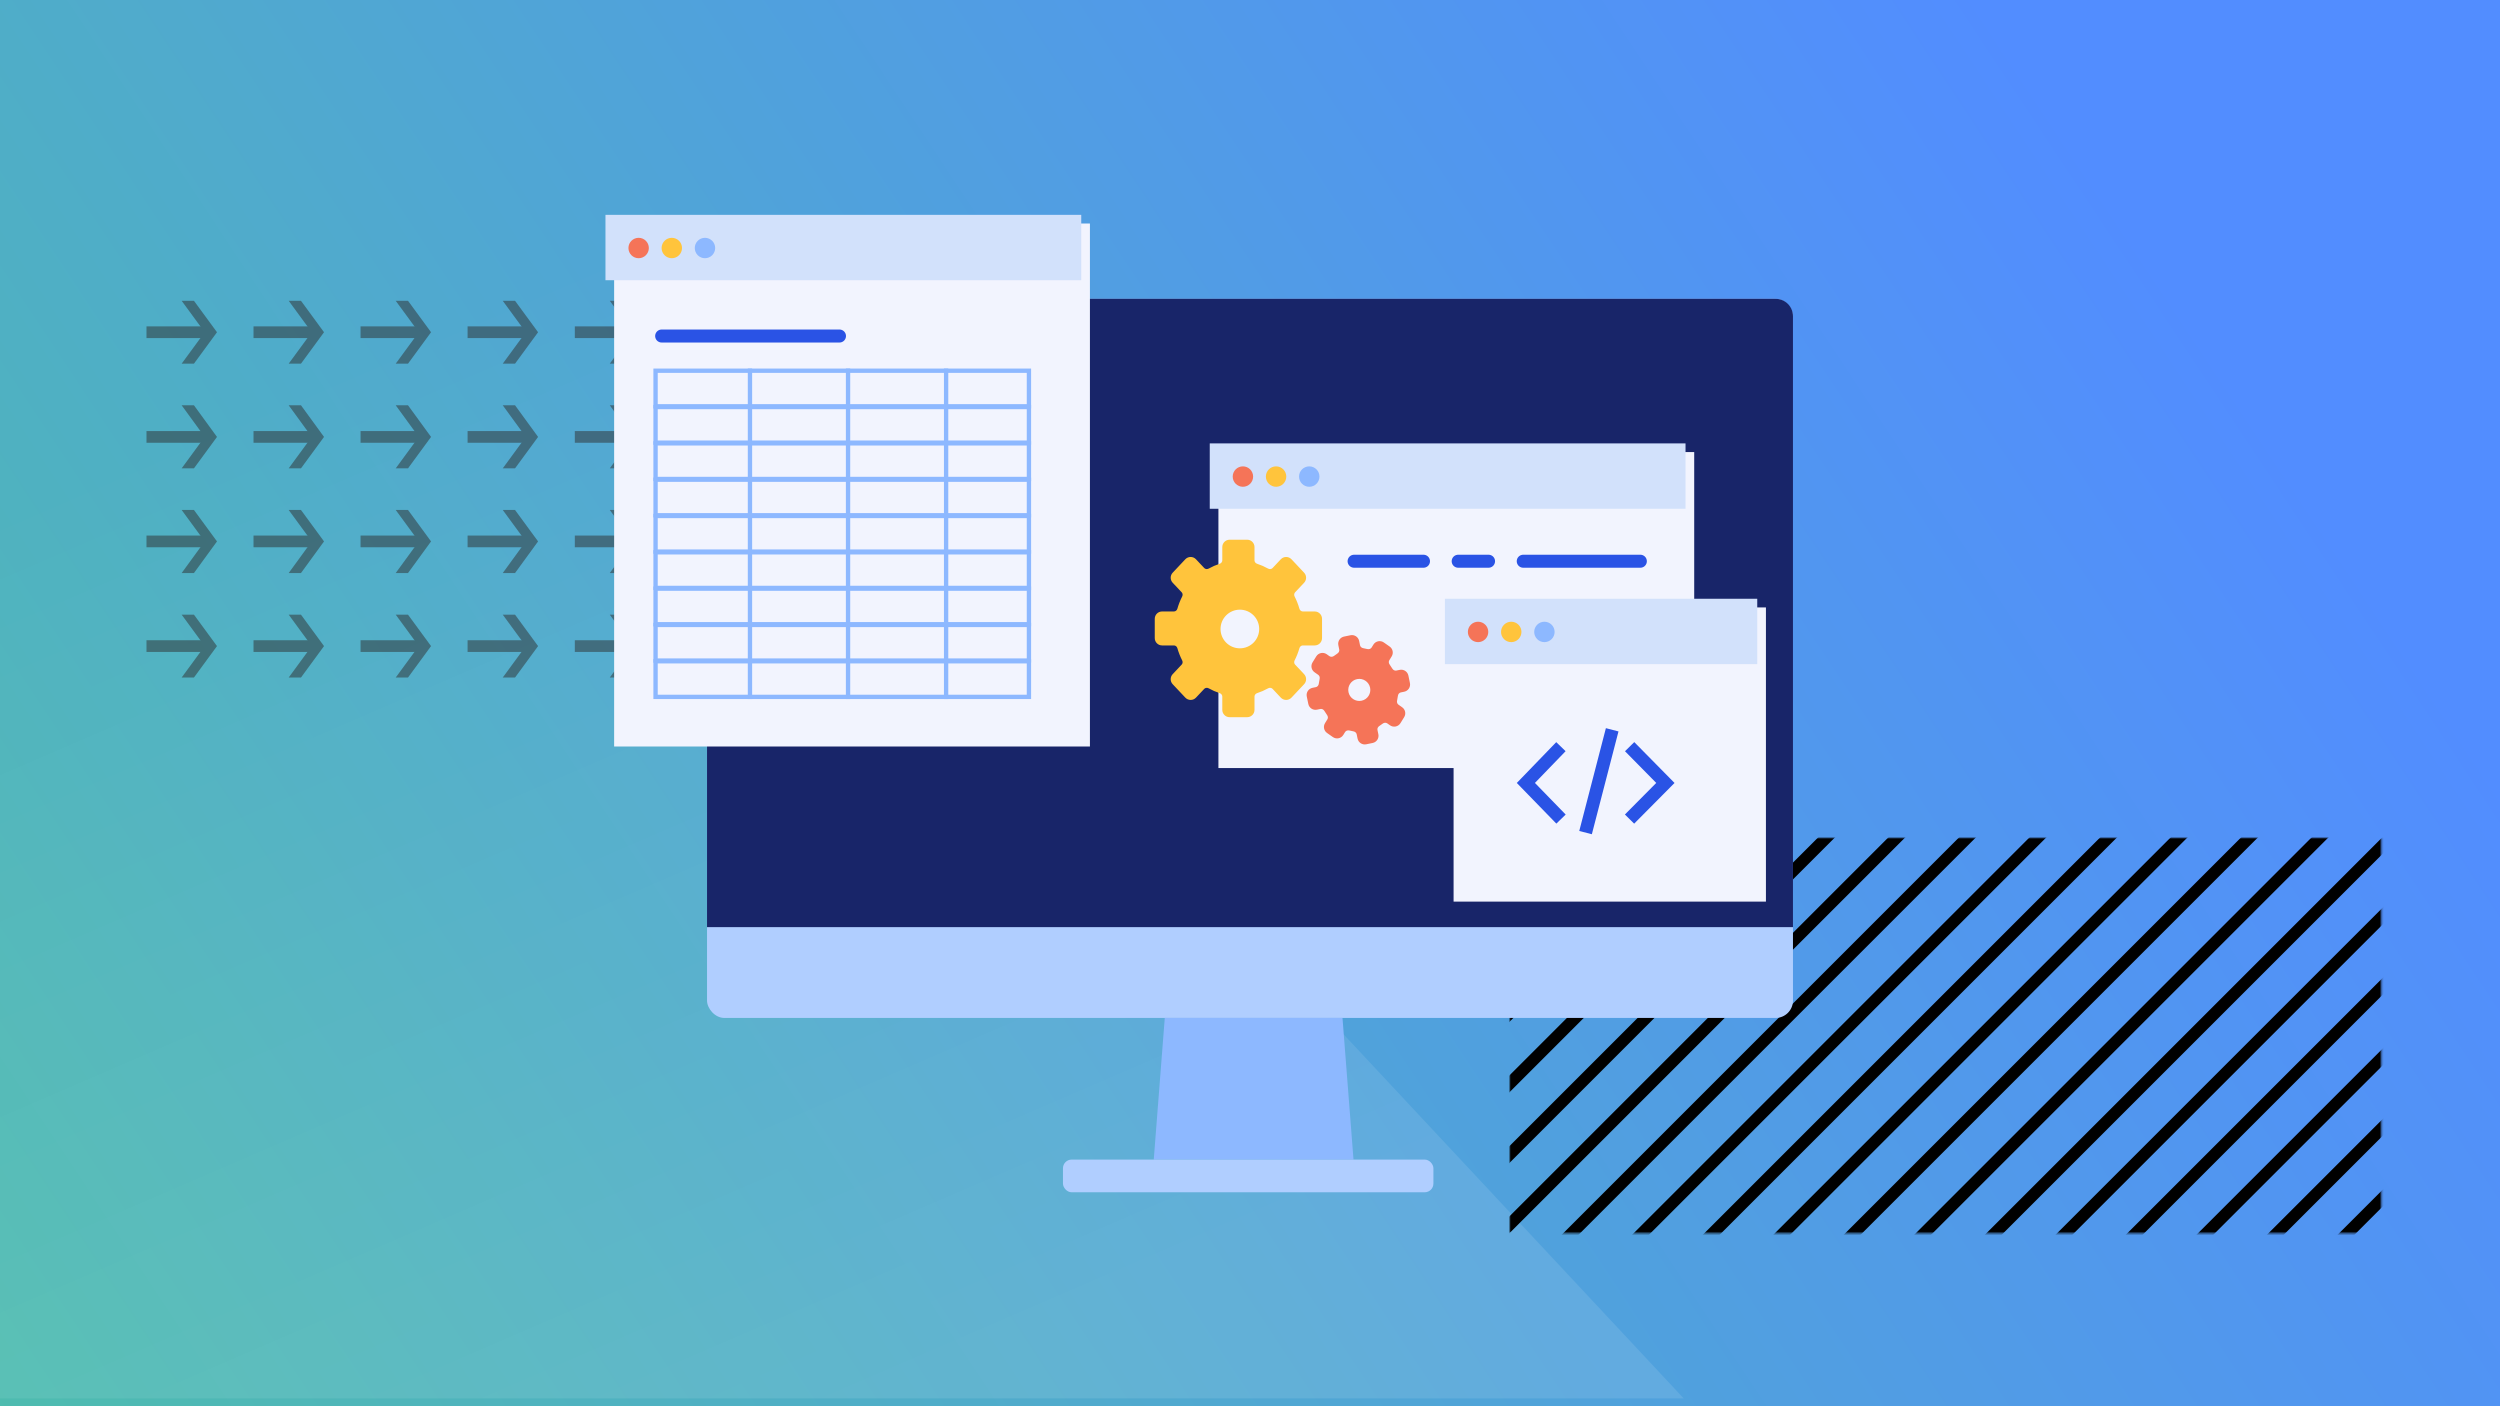 <svg width="1280" height="720" viewBox="0 0 1280 720" fill="none" xmlns="http://www.w3.org/2000/svg">
<g clip-path="url(#clip0_5653_15841)">
<rect width="1280" height="720" fill="#23334C"/>
<mask id="mask0_5653_15841" style="mask-type:alpha" maskUnits="userSpaceOnUse" x="0" y="0" width="1280" height="720">
<rect width="1280" height="720" fill="white"/>
</mask>
<g mask="url(#mask0_5653_15841)">
<rect width="1280" height="720" fill="white"/>
<path d="M1275.18 141.252C1275.8 140.171 1277.37 140.171 1277.99 141.252L1731.74 927.173C1732.37 928.255 1731.59 929.607 1730.34 929.607H822.833C821.584 929.607 820.804 928.255 821.428 927.173L1275.18 141.252Z" fill="url(#paint0_linear_5653_15841)"/>
<path d="M1274.52 2.469C1275.14 1.387 1276.71 1.387 1277.33 2.469L1731.08 788.39C1731.71 789.471 1730.93 790.824 1729.68 790.824H822.173C820.924 790.824 820.143 789.471 820.768 788.39L1274.52 2.469Z" fill="url(#paint1_linear_5653_15841)"/>
<path d="M1274.2 -113.34C1274.83 -114.421 1276.39 -114.421 1277.01 -113.34L1780.08 758.005C1780.71 759.086 1779.93 760.438 1778.68 760.438H772.535C771.286 760.438 770.506 759.086 771.13 758.005L1274.2 -113.34Z" fill="url(#paint2_linear_5653_15841)"/>
<path d="M3.803 141.252C3.178 140.171 1.617 140.171 0.992 141.252L-452.759 927.173C-453.384 928.255 -452.603 929.607 -451.354 929.607H456.149C457.398 929.607 458.179 928.255 457.554 927.173L3.803 141.252Z" fill="url(#paint3_linear_5653_15841)"/>
<path d="M4.463 2.469C3.838 1.387 2.277 1.387 1.652 2.469L-452.099 788.39C-452.724 789.471 -451.943 790.824 -450.694 790.824H456.809C458.058 790.824 458.839 789.471 458.214 788.39L4.463 2.469Z" fill="url(#paint4_linear_5653_15841)"/>
<path d="M4.781 -113.34C4.157 -114.421 2.596 -114.421 1.971 -113.34L-501.1 758.005C-501.724 759.086 -500.943 760.438 -499.694 760.438H506.447C507.696 760.438 508.477 759.086 507.852 758.005L4.781 -113.34Z" fill="url(#paint5_linear_5653_15841)"/>
</g>
<rect x="-5.926" y="-2" width="1285.93" height="722" fill="url(#paint6_linear_5653_15841)"/>
<path d="M862.074 715.99L195 2.012H-22V715.99H862.074Z" fill="url(#paint7_linear_5653_15841)" fill-opacity="0.1"/>
<g style="mix-blend-mode:soft-light">
<mask id="mask1_5653_15841" style="mask-type:luminance" maskUnits="userSpaceOnUse" x="773" y="429" width="447" height="203">
<path d="M1219.2 429H773V631.4H1219.2V429Z" fill="white"/>
</mask>
<g mask="url(#mask1_5653_15841)">
<path d="M1020.87 194.36L660.176 555.055L664.489 559.368L1025.18 198.673L1020.87 194.36Z" fill="black"/>
<path d="M1038.83 212.36L678.131 573.055L682.444 577.368L1043.14 216.673L1038.83 212.36Z" fill="black"/>
<path d="M1056.92 230.459L696.229 591.154L700.542 595.468L1061.24 234.773L1056.92 230.459Z" fill="black"/>
<path d="M1074.98 248.459L714.285 609.154L718.599 613.468L1079.29 252.773L1074.98 248.459Z" fill="black"/>
<path d="M1093.08 266.559L732.383 627.254L736.696 631.567L1097.39 270.872L1093.08 266.559Z" fill="black"/>
<path d="M1111.03 284.559L750.338 645.254L754.651 649.567L1115.35 288.872L1111.03 284.559Z" fill="black"/>
<path d="M1129.13 302.66L768.436 663.355L772.749 667.669L1133.44 306.974L1129.13 302.66Z" fill="black"/>
<path d="M1147.26 320.588L786.562 681.283L790.876 685.597L1151.57 324.901L1147.26 320.588Z" fill="black"/>
<path d="M1165.28 338.76L804.588 699.455L808.901 703.768L1169.6 343.073L1165.28 338.76Z" fill="black"/>
<path d="M1183.38 356.76L822.686 717.455L826.999 721.768L1187.69 361.073L1183.38 356.76Z" fill="black"/>
<path d="M1201.34 374.86L840.641 735.555L844.954 739.868L1205.65 379.173L1201.34 374.86Z" fill="black"/>
<path d="M1219.43 392.86L858.738 753.555L863.052 757.868L1223.75 397.173L1219.43 392.86Z" fill="black"/>
<path d="M1237.49 410.959L876.795 771.654L881.108 775.968L1241.8 415.273L1237.49 410.959Z" fill="black"/>
<path d="M1255.59 429.059L894.893 789.754L899.206 794.067L1259.9 433.372L1255.59 429.059Z" fill="black"/>
<path d="M1273.54 447.059L912.848 807.754L917.161 812.067L1277.86 451.372L1273.54 447.059Z" fill="black"/>
<path d="M1291.64 465.16L930.945 825.855L935.259 830.169L1295.95 469.474L1291.64 465.16Z" fill="black"/>
<path d="M1309.7 483.16L949 843.855L953.313 848.169L1314.01 487.474L1309.7 483.16Z" fill="black"/>
<path d="M1327.79 501.26L967.098 861.955L971.411 866.268L1332.11 505.573L1327.79 501.26Z" fill="black"/>
</g>
</g>
<g style="mix-blend-mode:overlay" opacity="0.5">
<path d="M105.5 167.1H75V173.1H105.5V167.1Z" fill="#2D2E2E"/>
<path d="M99.3 154H93L104.8 170.1L93 186.2H99.3L111.1 170.1L99.3 154Z" fill="#2D2E2E"/>
<path d="M105.5 220.699H75V226.699H105.5V220.699Z" fill="#2D2E2E"/>
<path d="M99.3 207.5H93L104.8 223.7L93 239.8H99.3L111.1 223.7L99.3 207.5Z" fill="#2D2E2E"/>
<path d="M105.5 274.199H75V280.199H105.5V274.199Z" fill="#2D2E2E"/>
<path d="M99.3 261.1H93L104.8 277.2L93 293.4H99.3L111.1 277.2L99.3 261.1Z" fill="#2D2E2E"/>
<path d="M105.5 327.799H75V333.799H105.5V327.799Z" fill="#2D2E2E"/>
<path d="M99.3 314.699H93L104.8 330.799L93 346.899H99.3L111.1 330.799L99.3 314.699Z" fill="#2D2E2E"/>
<path d="M160.301 167.1H129.801V173.1H160.301V167.1Z" fill="#2D2E2E"/>
<path d="M154.101 154H147.801L159.601 170.1L147.801 186.2H154.101L165.901 170.1L154.101 154Z" fill="#2D2E2E"/>
<path d="M160.301 220.699H129.801V226.699H160.301V220.699Z" fill="#2D2E2E"/>
<path d="M154.101 207.5H147.801L159.601 223.7L147.801 239.8H154.101L165.901 223.7L154.101 207.5Z" fill="#2D2E2E"/>
<path d="M160.301 274.199H129.801V280.199H160.301V274.199Z" fill="#2D2E2E"/>
<path d="M154.101 261.1H147.801L159.601 277.2L147.801 293.4H154.101L165.901 277.2L154.101 261.1Z" fill="#2D2E2E"/>
<path d="M160.301 327.799H129.801V333.799H160.301V327.799Z" fill="#2D2E2E"/>
<path d="M154.101 314.699H147.801L159.601 330.799L147.801 346.899H154.101L165.901 330.799L154.101 314.699Z" fill="#2D2E2E"/>
<path d="M215.1 167.1H184.6V173.1H215.1V167.1Z" fill="#2D2E2E"/>
<path d="M208.9 154H202.6L214.4 170.1L202.6 186.2H208.9L220.7 170.1L208.9 154Z" fill="#2D2E2E"/>
<path d="M215.1 220.699H184.6V226.699H215.1V220.699Z" fill="#2D2E2E"/>
<path d="M208.9 207.5H202.6L214.4 223.7L202.6 239.8H208.9L220.7 223.7L208.9 207.5Z" fill="#2D2E2E"/>
<path d="M215.1 274.199H184.6V280.199H215.1V274.199Z" fill="#2D2E2E"/>
<path d="M208.9 261.1H202.6L214.4 277.2L202.6 293.4H208.9L220.7 277.2L208.9 261.1Z" fill="#2D2E2E"/>
<path d="M215.1 327.799H184.6V333.799H215.1V327.799Z" fill="#2D2E2E"/>
<path d="M208.9 314.699H202.6L214.4 330.799L202.6 346.899H208.9L220.7 330.799L208.9 314.699Z" fill="#2D2E2E"/>
<path d="M269.9 167.1H239.4V173.1H269.9V167.1Z" fill="#2D2E2E"/>
<path d="M263.7 154H257.4L269.2 170.1L257.4 186.2H263.7L275.5 170.1L263.7 154Z" fill="#2D2E2E"/>
<path d="M269.9 220.699H239.4V226.699H269.9V220.699Z" fill="#2D2E2E"/>
<path d="M263.7 207.5H257.4L269.2 223.7L257.4 239.8H263.7L275.5 223.7L263.7 207.5Z" fill="#2D2E2E"/>
<path d="M269.9 274.199H239.4V280.199H269.9V274.199Z" fill="#2D2E2E"/>
<path d="M263.7 261.1H257.4L269.2 277.2L257.4 293.4H263.7L275.5 277.2L263.7 261.1Z" fill="#2D2E2E"/>
<path d="M269.9 327.799H239.4V333.799H269.9V327.799Z" fill="#2D2E2E"/>
<path d="M263.7 314.699H257.4L269.2 330.799L257.4 346.899H263.7L275.5 330.799L263.7 314.699Z" fill="#2D2E2E"/>
<path d="M324.801 167.1H294.301V173.1H324.801V167.1Z" fill="#2D2E2E"/>
<path d="M318.501 154H312.201L324.001 170.1L312.201 186.2H318.501L330.301 170.1L318.501 154Z" fill="#2D2E2E"/>
<path d="M324.801 220.699H294.301V226.699H324.801V220.699Z" fill="#2D2E2E"/>
<path d="M318.501 207.5H312.201L324.001 223.7L312.201 239.8H318.501L330.301 223.7L318.501 207.5Z" fill="#2D2E2E"/>
<path d="M324.801 274.199H294.301V280.199H324.801V274.199Z" fill="#2D2E2E"/>
<path d="M318.501 261.1H312.201L324.001 277.2L312.201 293.4H318.501L330.301 277.2L318.501 261.1Z" fill="#2D2E2E"/>
<path d="M324.801 327.799H294.301V333.799H324.801V327.799Z" fill="#2D2E2E"/>
<path d="M318.501 314.699H312.201L324.001 330.799L312.201 346.899H318.501L330.301 330.799L318.501 314.699Z" fill="#2D2E2E"/>
</g>
<rect x="362" y="153" width="556" height="368.187" rx="8.882" fill="#B0CEFF"/>
<path d="M596.365 521.186H687.354L692.997 593.707H590.723L596.365 521.186Z" fill="#8DB8FF"/>
<g filter="url(#filter0_b_5653_15841)">
<rect x="544.234" y="593.709" width="189.672" height="16.736" rx="4.441" fill="#B0CEFF"/>
</g>
<g filter="url(#filter1_b_5653_15841)">
<path d="M362 161.882C362 156.977 365.977 153 370.882 153H909.118C914.023 153 918 156.977 918 161.882V474.699H362V161.882Z" fill="#182569"/>
</g>
<g filter="url(#filter2_d_5653_15841)">
<rect x="619.393" y="227.021" width="243.599" height="161.779" fill="#F2F4FE"/>
</g>
<rect x="619.391" y="227.021" width="243.599" height="33.472" fill="#D2E1FB"/>
<circle cx="670.338" cy="244.006" r="5.225" fill="#8DB8FF"/>
<circle cx="636.373" cy="244.006" r="5.225" fill="#F57458"/>
<circle cx="653.354" cy="244.006" r="5.225" fill="#FFC43C"/>
<path fill-rule="evenodd" clip-rule="evenodd" d="M626.836 356.632C626.836 355.38 625.978 354.301 624.787 353.913C622.908 353.303 621.091 352.506 619.347 351.529C618.19 350.88 616.723 351.039 615.814 352.005L611.597 356.486C610.521 357.63 608.703 357.629 607.627 356.486L601.156 349.609C600.168 348.56 600.168 346.923 601.156 345.873L605.776 340.965C606.605 340.084 606.744 338.768 606.196 337.691C605.201 335.733 604.397 333.686 603.789 331.566C603.437 330.335 602.34 329.441 601.06 329.441H594.984C593.478 329.441 592.258 328.221 592.258 326.715L592.258 316.818C592.258 315.313 593.478 314.092 594.984 314.092H601.059C602.34 314.092 603.437 313.197 603.789 311.966C604.396 309.846 605.2 307.799 606.196 305.841C606.744 304.763 606.605 303.447 605.776 302.567L601.156 297.659C600.168 296.609 600.168 294.972 601.156 293.922L607.627 287.046C608.703 285.902 610.521 285.902 611.597 287.046L615.815 291.527C616.724 292.493 618.19 292.652 619.346 292.004C621.09 291.027 622.908 290.231 624.787 289.62C625.978 289.233 626.836 288.154 626.836 286.901V280.081C626.836 278.576 628.056 277.355 629.562 277.355L638.553 277.355C640.058 277.355 641.279 278.576 641.279 280.081V286.904C641.279 288.157 642.137 289.236 643.329 289.623C645.209 290.234 647.026 291.031 648.77 292.008C649.927 292.657 651.393 292.497 652.302 291.531L656.52 287.049C657.596 285.906 659.413 285.906 660.49 287.049L666.962 293.926C667.95 294.975 667.95 296.613 666.962 297.662L662.342 302.57C661.514 303.451 661.374 304.767 661.922 305.845C662.917 307.802 663.722 309.85 664.329 311.97C664.681 313.2 665.778 314.094 667.058 314.094H673.131C674.637 314.094 675.857 315.315 675.857 316.82V326.717C675.857 328.222 674.637 329.443 673.131 329.443H667.056C665.776 329.443 664.68 330.337 664.327 331.567C663.72 333.687 662.916 335.734 661.921 337.691C661.374 338.768 661.514 340.084 662.342 340.964L666.962 345.873C667.95 346.923 667.95 348.56 666.962 349.609L660.491 356.486C659.415 357.629 657.597 357.63 656.521 356.486L652.303 352.004C651.394 351.039 649.929 350.879 648.772 351.527C647.027 352.505 645.209 353.302 643.33 353.913C642.139 354.301 641.28 355.38 641.28 356.632V363.454C641.28 364.959 640.06 366.18 638.555 366.18H629.562C628.056 366.18 626.836 364.959 626.836 363.454V356.632ZM634.808 332.964C640.839 332.964 645.728 328.075 645.728 322.044C645.728 316.013 640.839 311.125 634.808 311.125C628.778 311.125 623.889 316.013 623.889 322.044C623.889 328.075 628.778 332.964 634.808 332.964Z" fill="#FFC43C"/>
<path d="M624.787 353.913L625.103 352.941H625.103L624.787 353.913ZM619.347 351.529L619.847 350.637L619.347 351.529ZM615.814 352.005L615.07 351.305L615.814 352.005ZM611.597 356.486L610.853 355.785L611.597 356.486ZM607.627 356.486L606.883 357.186H606.883L607.627 356.486ZM601.156 349.609L600.412 350.31L601.156 349.609ZM601.156 345.873L600.412 345.172H600.412L601.156 345.873ZM605.776 340.965L606.52 341.665L605.776 340.965ZM606.196 337.691L605.285 338.154H605.285L606.196 337.691ZM603.789 331.566L604.772 331.285L603.789 331.566ZM592.258 326.715H591.236H592.258ZM592.258 316.818H593.28H592.258ZM603.789 311.966L604.772 312.247L604.772 312.247L603.789 311.966ZM606.196 305.841L605.285 305.378L606.196 305.841ZM605.776 302.567L605.031 303.267L605.776 302.567ZM601.156 297.659L600.412 298.359H600.412L601.156 297.659ZM601.156 293.922L601.901 294.623L601.156 293.922ZM607.627 287.046L608.372 287.746L607.627 287.046ZM611.597 287.046L610.853 287.746L611.597 287.046ZM615.815 291.527L616.559 290.826L615.815 291.527ZM619.346 292.004L618.847 291.112H618.847L619.346 292.004ZM624.787 289.62L624.471 288.648L624.787 289.62ZM629.562 277.355V276.333V277.355ZM638.553 277.355V278.378V277.355ZM643.329 289.623L643.645 288.651L643.329 289.623ZM648.77 292.008L649.269 291.116L648.77 292.008ZM652.302 291.531L651.558 290.831V290.831L652.302 291.531ZM656.52 287.049L655.775 286.349L655.775 286.349L656.52 287.049ZM660.49 287.049L661.234 286.349V286.349L660.49 287.049ZM666.962 293.926L666.217 294.626V294.626L666.962 293.926ZM666.962 297.662L667.706 298.363V298.363L666.962 297.662ZM662.342 302.57L661.598 301.87V301.87L662.342 302.57ZM661.922 305.845L662.833 305.381V305.381L661.922 305.845ZM664.329 311.97L665.311 311.688L664.329 311.97ZM664.327 331.567L665.31 331.849V331.849L664.327 331.567ZM661.921 337.691L662.833 338.154V338.154L661.921 337.691ZM662.342 340.964L661.598 341.665L662.342 340.964ZM666.962 345.873L666.218 346.574L666.962 345.873ZM666.962 349.609L666.218 348.909L666.962 349.609ZM660.491 356.486L661.235 357.186H661.235L660.491 356.486ZM656.521 356.486L657.265 355.785L656.521 356.486ZM652.303 352.004L651.559 352.705L652.303 352.004ZM648.772 351.527L649.272 352.419L648.772 351.527ZM643.33 353.913L643.646 354.885H643.646L643.33 353.913ZM624.471 354.885C625.282 355.149 625.814 355.864 625.814 356.632H627.858C627.858 354.895 626.674 353.452 625.103 352.941L624.471 354.885ZM618.847 352.42C620.649 353.43 622.528 354.254 624.471 354.885L625.103 352.941C623.289 352.352 621.532 351.582 619.847 350.637L618.847 352.42ZM616.559 352.706C617.116 352.114 618.06 351.979 618.847 352.42L619.847 350.637C618.32 349.781 616.331 349.965 615.07 351.305L616.559 352.706ZM612.342 357.187L616.559 352.706L615.07 351.305L610.853 355.785L612.342 357.187ZM606.883 357.186C608.363 358.759 610.862 358.759 612.342 357.187L610.853 355.785C610.18 356.5 609.044 356.5 608.372 355.785L606.883 357.186ZM600.412 350.31L606.883 357.186L608.372 355.785L601.901 348.909L600.412 350.31ZM600.412 345.172C599.054 346.616 599.054 348.867 600.412 350.31L601.901 348.909C601.283 348.253 601.283 347.23 601.901 346.574L600.412 345.172ZM605.032 340.264L600.412 345.172L601.901 346.574L606.52 341.665L605.032 340.264ZM605.285 338.154C605.654 338.879 605.541 339.723 605.032 340.264L606.52 341.665C607.668 340.446 607.835 338.658 607.108 337.227L605.285 338.154ZM602.807 331.847C603.432 334.03 604.26 336.138 605.285 338.154L607.108 337.227C606.142 335.328 605.361 333.342 604.772 331.285L602.807 331.847ZM601.06 330.463C601.847 330.463 602.569 331.018 602.807 331.847L604.772 331.285C604.305 329.652 602.834 328.419 601.06 328.419V330.463ZM594.984 330.463H601.06V328.419H594.984V330.463ZM591.236 326.715C591.236 328.785 592.914 330.463 594.984 330.463V328.419C594.043 328.419 593.28 327.656 593.28 326.715H591.236ZM591.236 316.818V326.715H593.28V316.818H591.236ZM594.984 313.07C592.914 313.07 591.236 314.748 591.236 316.818H593.28C593.28 315.877 594.043 315.115 594.984 315.115V313.07ZM601.059 313.07H594.984V315.115H601.059V313.07ZM602.806 311.685C602.569 312.515 601.846 313.07 601.059 313.07V315.115C602.834 315.115 604.304 313.88 604.772 312.247L602.806 311.685ZM605.285 305.378C604.259 307.394 603.431 309.502 602.806 311.685L604.772 312.247C605.36 310.19 606.141 308.204 607.107 306.305L605.285 305.378ZM605.031 303.267C605.541 303.809 605.654 304.653 605.285 305.378L607.107 306.305C607.834 304.874 607.668 303.086 606.52 301.866L605.031 303.267ZM600.412 298.359L605.031 303.267L606.52 301.866L601.901 296.958L600.412 298.359ZM600.412 293.222C599.054 294.665 599.054 296.916 600.412 298.359L601.901 296.958C601.283 296.302 601.283 295.279 601.901 294.623L600.412 293.222ZM606.883 286.345L600.412 293.222L601.901 294.623L608.372 287.746L606.883 286.345ZM612.342 286.345C610.862 284.773 608.363 284.773 606.883 286.345L608.372 287.746C609.044 287.032 610.18 287.031 610.853 287.746L612.342 286.345ZM616.559 290.826L612.342 286.345L610.853 287.746L615.071 292.228L616.559 290.826ZM618.847 291.112C618.06 291.553 617.116 291.418 616.559 290.826L615.071 292.228C616.331 293.567 618.319 293.751 619.846 292.896L618.847 291.112ZM624.471 288.648C622.528 289.28 620.648 290.103 618.847 291.112L619.846 292.896C621.532 291.951 623.288 291.182 625.103 290.592L624.471 288.648ZM625.814 286.901C625.814 287.669 625.282 288.384 624.471 288.648L625.103 290.592C626.674 290.081 627.858 288.638 627.858 286.901H625.814ZM625.814 280.081V286.901H627.858V280.081H625.814ZM629.562 276.333C627.492 276.333 625.814 278.011 625.814 280.081H627.858C627.858 279.14 628.621 278.378 629.562 278.378V276.333ZM638.553 276.333H629.562V278.378H638.553V276.333ZM642.301 280.081C642.301 278.011 640.623 276.333 638.553 276.333V278.378C639.494 278.378 640.257 279.14 640.257 280.081H642.301ZM642.301 286.904V280.081H640.257V286.904H642.301ZM643.645 288.651C642.833 288.387 642.301 287.672 642.301 286.904H640.257C640.257 288.642 641.442 290.085 643.013 290.595L643.645 288.651ZM649.269 291.116C647.468 290.107 645.589 289.283 643.645 288.651L643.013 290.595C644.828 291.185 646.584 291.955 648.27 292.9L649.269 291.116ZM651.558 290.831C651.001 291.423 650.057 291.558 649.269 291.116L648.27 292.9C649.797 293.755 651.786 293.572 653.047 292.232L651.558 290.831ZM655.775 286.349L651.558 290.831L653.047 292.232L657.264 287.75L655.775 286.349ZM661.234 286.349C659.754 284.776 657.255 284.776 655.775 286.349L657.264 287.75C657.937 287.035 659.073 287.035 659.745 287.75L661.234 286.349ZM667.706 293.225L661.234 286.349L659.745 287.75L666.217 294.626L667.706 293.225ZM667.706 298.363C669.064 296.92 669.064 294.668 667.706 293.225L666.217 294.626C666.835 295.282 666.835 296.306 666.217 296.962L667.706 298.363ZM663.087 303.271L667.706 298.363L666.217 296.962L661.598 301.87L663.087 303.271ZM662.833 305.381C662.465 304.656 662.577 303.812 663.087 303.271L661.598 301.87C660.45 303.089 660.284 304.878 661.011 306.308L662.833 305.381ZM665.311 311.688C664.686 309.506 663.858 307.398 662.833 305.381L661.011 306.308C661.976 308.207 662.757 310.193 663.346 312.251L665.311 311.688ZM667.058 313.072C666.271 313.072 665.549 312.517 665.311 311.688L663.346 312.251C663.814 313.883 665.284 315.116 667.058 315.116V313.072ZM673.131 313.072H667.058V315.116H673.131V313.072ZM676.879 316.82C676.879 314.75 675.201 313.072 673.131 313.072V315.116C674.072 315.116 674.835 315.879 674.835 316.82H676.879ZM676.879 326.717V316.82H674.835V326.717H676.879ZM673.131 330.465C675.201 330.465 676.879 328.787 676.879 326.717H674.835C674.835 327.658 674.072 328.421 673.131 328.421V330.465ZM667.056 330.465H673.131V328.421H667.056V330.465ZM665.31 331.849C665.547 331.02 666.269 330.465 667.056 330.465V328.421C665.283 328.421 663.812 329.654 663.344 331.286L665.31 331.849ZM662.833 338.154C663.857 336.139 664.685 334.031 665.31 331.849L663.344 331.286C662.755 333.343 661.975 335.329 661.01 337.228L662.833 338.154ZM663.086 340.264C662.577 339.723 662.464 338.879 662.833 338.154L661.01 337.228C660.283 338.658 660.45 340.446 661.598 341.665L663.086 340.264ZM667.706 345.173L663.086 340.264L661.598 341.665L666.218 346.574L667.706 345.173ZM667.707 350.31C669.065 348.867 669.065 346.616 667.706 345.173L666.218 346.574C666.835 347.23 666.835 348.253 666.218 348.909L667.707 350.31ZM661.235 357.186L667.707 350.31L666.218 348.909L659.747 355.785L661.235 357.186ZM655.777 357.187C657.257 358.759 659.756 358.759 661.235 357.186L659.747 355.785C659.074 356.5 657.938 356.5 657.265 355.785L655.777 357.187ZM651.559 352.705L655.777 357.187L657.265 355.785L653.047 351.304L651.559 352.705ZM649.272 352.419C650.059 351.978 651.001 352.113 651.559 352.705L653.047 351.304C651.787 349.965 649.799 349.78 648.273 350.635L649.272 352.419ZM643.646 354.885C645.59 354.253 647.469 353.429 649.272 352.419L648.273 350.635C646.585 351.581 644.828 352.351 643.014 352.941L643.646 354.885ZM642.303 356.632C642.303 355.864 642.835 355.149 643.646 354.885L643.014 352.941C641.443 353.452 640.258 354.895 640.258 356.632H642.303ZM642.303 363.454V356.632H640.258V363.454H642.303ZM638.555 367.202C640.625 367.202 642.303 365.524 642.303 363.454H640.258C640.258 364.395 639.496 365.158 638.555 365.158V367.202ZM629.562 367.202H638.555V365.158H629.562V367.202ZM625.814 363.454C625.814 365.524 627.492 367.202 629.562 367.202V365.158C628.621 365.158 627.858 364.395 627.858 363.454H625.814ZM625.814 356.632V363.454H627.858V356.632H625.814ZM644.706 322.044C644.706 327.51 640.275 331.942 634.808 331.942V333.986C641.404 333.986 646.75 328.639 646.75 322.044H644.706ZM634.808 312.147C640.275 312.147 644.706 316.578 644.706 322.044H646.75C646.75 315.449 641.404 310.102 634.808 310.102V312.147ZM624.911 322.044C624.911 316.578 629.342 312.147 634.808 312.147V310.102C628.213 310.102 622.867 315.449 622.867 322.044H624.911ZM634.808 331.942C629.342 331.942 624.911 327.51 624.911 322.044H622.867C622.867 328.639 628.213 333.986 634.808 333.986V331.942Z" fill="#FFC43C"/>
<path fill-rule="evenodd" clip-rule="evenodd" d="M695.618 375.727C695.365 374.5 694.304 373.624 693.067 373.429C692.439 373.33 691.816 373.198 691.198 373.033C689.916 372.692 688.512 373.135 687.817 374.264L686.905 375.745C686.081 377.082 684.301 377.448 683.016 376.545L680.035 374.45C678.856 373.621 678.526 372.017 679.282 370.79L680.502 368.809C681.136 367.78 681.001 366.466 680.283 365.493C679.813 364.855 679.378 364.191 678.982 363.502C678.343 362.392 677.095 361.733 675.841 361.991L674.079 362.354C672.605 362.657 671.163 361.708 670.86 360.234L670.068 356.389C669.764 354.914 670.714 353.473 672.188 353.169L673.949 352.807C675.204 352.549 676.09 351.449 676.238 350.177C676.33 349.388 676.466 348.606 676.647 347.834C676.922 346.656 676.527 345.396 675.538 344.701L673.635 343.363C672.456 342.534 672.126 340.931 672.881 339.704L674.792 336.601C675.615 335.264 677.396 334.897 678.68 335.8L680.104 336.801C681.189 337.563 682.652 337.416 683.695 336.596C684.198 336.201 684.719 335.833 685.257 335.494C686.316 334.826 686.945 333.603 686.692 332.376L686.233 330.146C685.929 328.671 686.879 327.23 688.353 326.926L691.656 326.246C693.13 325.943 694.572 326.892 694.875 328.367L695.335 330.598C695.587 331.825 696.649 332.7 697.886 332.896C698.514 332.995 699.138 333.127 699.756 333.291C701.038 333.633 702.441 333.19 703.137 332.061L704.049 330.579C704.872 329.242 706.653 328.876 707.937 329.779L710.919 331.874C712.098 332.703 712.428 334.306 711.672 335.534L710.452 337.515C709.818 338.544 709.953 339.857 710.671 340.83C711.142 341.469 711.576 342.133 711.973 342.822C712.611 343.931 713.859 344.591 715.113 344.333L716.873 343.97C718.348 343.667 719.789 344.616 720.093 346.09L720.884 349.935C721.188 351.41 720.239 352.851 718.764 353.155L717.003 353.517C715.749 353.775 714.863 354.874 714.715 356.146C714.623 356.935 714.486 357.717 714.306 358.488C714.031 359.666 714.426 360.925 715.415 361.621L717.319 362.959C718.498 363.787 718.828 365.391 718.073 366.618L716.162 369.721C715.338 371.058 713.558 371.425 712.274 370.522L710.849 369.521C709.765 368.758 708.302 368.905 707.26 369.725C706.756 370.121 706.235 370.489 705.697 370.829C704.637 371.497 704.008 372.72 704.261 373.947L704.72 376.178C705.024 377.652 704.075 379.094 702.6 379.397L699.297 380.078C697.822 380.381 696.381 379.432 696.077 377.958L695.618 375.727ZM697.303 359.772C700.912 359.029 703.235 355.501 702.492 351.893C701.749 348.284 698.221 345.961 694.612 346.704C691.004 347.447 688.681 350.975 689.424 354.583C690.167 358.192 693.694 360.515 697.303 359.772Z" fill="#F57458"/>
<path d="M693.067 373.429L692.908 374.439L692.908 374.439L693.067 373.429ZM691.198 373.033L690.935 374.021L690.935 374.021L691.198 373.033ZM687.817 374.264L688.687 374.8L688.687 374.8L687.817 374.264ZM686.905 375.745L686.034 375.209L686.034 375.209L686.905 375.745ZM683.016 376.545L683.604 375.709L683.016 376.545ZM680.035 374.45L679.447 375.286L679.447 375.286L680.035 374.45ZM679.282 370.79L680.152 371.326L679.282 370.79ZM680.502 368.809L679.632 368.273L679.632 368.273L680.502 368.809ZM680.283 365.493L681.106 364.887L680.283 365.493ZM678.982 363.502L679.868 362.992L678.982 363.502ZM676.238 350.177L677.253 350.295L676.238 350.177ZM676.647 347.834L675.652 347.601L675.652 347.601L676.647 347.834ZM675.538 344.701L674.95 345.537L674.95 345.537L675.538 344.701ZM673.635 343.363L674.223 342.527L674.223 342.527L673.635 343.363ZM672.881 339.704L672.011 339.168L672.011 339.168L672.881 339.704ZM674.792 336.601L675.662 337.137L674.792 336.601ZM678.68 335.8L678.093 336.636L678.093 336.636L678.68 335.8ZM680.104 336.801L680.692 335.964L680.692 335.964L680.104 336.801ZM683.695 336.596L683.063 335.793L683.695 336.596ZM685.257 335.494L685.802 336.359L685.257 335.494ZM697.886 332.896L698.045 331.886L697.886 332.896ZM699.756 333.291L700.019 332.304L700.019 332.304L699.756 333.291ZM703.137 332.061L704.007 332.597L704.007 332.597L703.137 332.061ZM704.049 330.579L704.919 331.115L704.919 331.115L704.049 330.579ZM707.937 329.779L707.35 330.615L707.35 330.615L707.937 329.779ZM710.919 331.874L711.507 331.038L711.507 331.038L710.919 331.874ZM711.672 335.534L712.543 336.07L712.543 336.07L711.672 335.534ZM710.452 337.515L711.323 338.051L710.452 337.515ZM710.671 340.83L711.494 340.224L711.494 340.224L710.671 340.83ZM711.973 342.822L712.859 342.312L712.859 342.312L711.973 342.822ZM715.113 344.333L715.319 345.334L715.113 344.333ZM716.873 343.97L716.667 342.969L716.873 343.97ZM714.715 356.146L715.73 356.264L715.73 356.264L714.715 356.146ZM714.306 358.488L715.302 358.721L715.302 358.721L714.306 358.488ZM715.415 361.621L716.003 360.784L715.415 361.621ZM717.319 362.959L716.731 363.795L717.319 362.959ZM718.073 366.618L718.943 367.154L718.073 366.618ZM716.162 369.721L715.292 369.185L716.162 369.721ZM712.274 370.522L711.686 371.358L712.274 370.522ZM710.849 369.521L711.437 368.684L711.437 368.684L710.849 369.521ZM707.26 369.725L707.891 370.528L707.26 369.725ZM705.697 370.829L705.151 369.964L705.151 369.964L705.697 370.829ZM692.908 374.439C693.794 374.579 694.463 375.188 694.617 375.933L696.619 375.521C696.267 373.812 694.815 372.67 693.227 372.419L692.908 374.439ZM690.935 374.021C691.587 374.195 692.245 374.334 692.908 374.439L693.227 372.419C692.634 372.326 692.045 372.201 691.461 372.046L690.935 374.021ZM688.687 374.8C689.109 374.115 690.016 373.777 690.935 374.021L691.461 372.046C689.815 371.608 687.916 372.154 686.946 373.728L688.687 374.8ZM687.775 376.281L688.687 374.8L686.946 373.728L686.034 375.209L687.775 376.281ZM682.428 377.381C684.195 378.623 686.643 378.119 687.775 376.281L686.034 375.209C685.52 376.044 684.407 376.273 683.604 375.709L682.428 377.381ZM679.447 375.286L682.428 377.381L683.604 375.709L680.623 373.613L679.447 375.286ZM678.412 370.254C677.372 371.941 677.826 374.146 679.447 375.286L680.623 373.613C679.886 373.095 679.68 372.093 680.152 371.326L678.412 370.254ZM679.632 368.273L678.412 370.254L680.152 371.326L681.372 369.345L679.632 368.273ZM679.461 366.1C679.966 366.784 680.018 367.646 679.632 368.273L681.372 369.345C682.254 367.914 682.037 366.148 681.106 364.887L679.461 366.1ZM678.096 364.012C678.512 364.734 678.967 365.431 679.461 366.1L681.106 364.887C680.658 364.28 680.245 363.648 679.868 362.992L678.096 364.012ZM676.047 362.992C676.811 362.835 677.646 363.23 678.096 364.012L679.868 362.992C679.041 361.555 677.379 360.631 675.635 360.99L676.047 362.992ZM674.285 363.355L676.047 362.992L675.635 360.99L673.873 361.353L674.285 363.355ZM669.858 360.44C670.276 362.467 672.258 363.772 674.285 363.355L673.873 361.353C672.951 361.542 672.051 360.949 671.861 360.028L669.858 360.44ZM669.067 356.595L669.858 360.44L671.861 360.028L671.069 356.183L669.067 356.595ZM671.982 352.168C669.955 352.586 668.649 354.568 669.067 356.595L671.069 356.183C670.879 355.261 671.473 354.36 672.394 354.171L671.982 352.168ZM673.743 351.806L671.982 352.168L672.394 354.171L674.155 353.808L673.743 351.806ZM675.223 350.059C675.118 350.955 674.507 351.648 673.743 351.806L674.155 353.808C675.9 353.449 677.061 351.943 677.253 350.295L675.223 350.059ZM675.652 347.601C675.462 348.411 675.319 349.231 675.223 350.059L677.253 350.295C677.341 349.544 677.471 348.801 677.642 348.066L675.652 347.601ZM674.95 345.537C675.553 345.961 675.845 346.773 675.652 347.601L677.642 348.066C677.999 346.539 677.502 344.831 676.126 343.864L674.95 345.537ZM673.047 344.199L674.95 345.537L676.126 343.864L674.223 342.527L673.047 344.199ZM672.011 339.168C670.972 340.855 671.426 343.06 673.047 344.199L674.223 342.527C673.486 342.009 673.279 341.007 673.752 340.24L672.011 339.168ZM673.922 336.065L672.011 339.168L673.752 340.24L675.662 337.137L673.922 336.065ZM679.268 334.964C677.502 333.722 675.054 334.226 673.922 336.065L675.662 337.137C676.177 336.301 677.29 336.072 678.093 336.636L679.268 334.964ZM680.692 335.964L679.268 334.964L678.093 336.636L679.516 337.637L680.692 335.964ZM683.063 335.793C682.317 336.379 681.35 336.427 680.692 335.964L679.516 337.637C681.028 338.699 682.988 338.452 684.327 337.4L683.063 335.793ZM684.711 334.629C684.143 334.988 683.594 335.376 683.063 335.793L684.327 337.4C684.802 337.026 685.294 336.679 685.802 336.359L684.711 334.629ZM685.691 332.582C685.844 333.327 685.47 334.151 684.711 334.629L685.802 336.359C687.162 335.501 688.045 333.878 687.693 332.17L685.691 332.582ZM685.232 330.352L685.691 332.582L687.693 332.17L687.234 329.94L685.232 330.352ZM688.147 325.925C686.12 326.343 684.814 328.325 685.232 330.352L687.234 329.94C687.044 329.018 687.638 328.117 688.559 327.928L688.147 325.925ZM691.45 325.245L688.147 325.925L688.559 327.928L691.862 327.248L691.45 325.245ZM695.877 328.16C695.459 326.133 693.477 324.828 691.45 325.245L691.862 327.248C692.784 327.058 693.684 327.651 693.874 328.573L695.877 328.16ZM696.336 330.392L695.877 328.16L693.874 328.573L694.334 330.804L696.336 330.392ZM698.045 331.886C697.159 331.746 696.489 331.137 696.336 330.392L694.334 330.804C694.686 332.513 696.138 333.655 697.727 333.905L698.045 331.886ZM700.019 332.304C699.367 332.13 698.709 331.991 698.045 331.886L697.727 333.905C698.32 333.999 698.909 334.124 699.493 334.279L700.019 332.304ZM702.266 331.525C701.845 332.21 700.937 332.548 700.019 332.304L699.493 334.279C701.139 334.717 703.038 334.171 704.007 332.597L702.266 331.525ZM703.179 330.043L702.266 331.525L704.007 332.597L704.919 331.115L703.179 330.043ZM708.525 328.942C706.758 327.701 704.311 328.205 703.179 330.043L704.919 331.115C705.434 330.28 706.547 330.05 707.35 330.615L708.525 328.942ZM711.507 331.038L708.525 328.942L707.35 330.615L710.331 332.71L711.507 331.038ZM712.543 336.07C713.582 334.382 713.128 332.177 711.507 331.038L710.331 332.71C711.068 333.228 711.275 334.231 710.802 334.998L712.543 336.07ZM711.323 338.051L712.543 336.07L710.802 334.998L709.582 336.978L711.323 338.051ZM711.494 340.224C710.989 339.539 710.936 338.678 711.323 338.051L709.582 336.978C708.7 338.41 708.918 340.176 709.848 341.437L711.494 340.224ZM712.859 342.312C712.443 341.59 711.987 340.893 711.494 340.224L709.848 341.437C710.296 342.044 710.709 342.676 711.087 343.332L712.859 342.312ZM714.907 343.332C714.144 343.489 713.308 343.094 712.859 342.312L711.087 343.332C711.914 344.769 713.575 345.693 715.319 345.334L714.907 343.332ZM716.667 342.969L714.907 343.332L715.319 345.334L717.079 344.971L716.667 342.969ZM721.094 345.884C720.677 343.857 718.695 342.552 716.667 342.969L717.079 344.971C718.001 344.782 718.902 345.375 719.092 346.296L721.094 345.884ZM721.886 349.729L721.094 345.884L719.092 346.296L719.883 350.141L721.886 349.729ZM718.97 354.156C720.998 353.738 722.303 351.756 721.886 349.729L719.883 350.141C720.073 351.063 719.48 351.964 718.558 352.153L718.97 354.156ZM717.209 354.518L718.97 354.156L718.558 352.153L716.797 352.516L717.209 354.518ZM715.73 356.264C715.835 355.368 716.446 354.676 717.209 354.518L716.797 352.516C715.053 352.875 713.892 354.38 713.7 356.027L715.73 356.264ZM715.302 358.721C715.491 357.911 715.634 357.092 715.73 356.264L713.7 356.027C713.612 356.778 713.482 357.522 713.311 358.256L715.302 358.721ZM716.003 360.784C715.4 360.361 715.108 359.549 715.302 358.721L713.311 358.256C712.955 359.783 713.452 361.49 714.828 362.457L716.003 360.784ZM717.907 362.122L716.003 360.784L714.828 362.457L716.731 363.795L717.907 362.122ZM718.943 367.154C719.982 365.467 719.528 363.262 717.907 362.122L716.731 363.795C717.468 364.313 717.675 365.315 717.202 366.082L718.943 367.154ZM717.032 370.257L718.943 367.154L717.202 366.082L715.292 369.185L717.032 370.257ZM711.686 371.358C713.452 372.599 715.9 372.095 717.032 370.257L715.292 369.185C714.777 370.02 713.664 370.25 712.861 369.685L711.686 371.358ZM710.262 370.357L711.686 371.358L712.861 369.685L711.437 368.684L710.262 370.357ZM707.891 370.528C708.637 369.942 709.604 369.894 710.262 370.357L711.437 368.684C709.926 367.622 707.966 367.869 706.628 368.921L707.891 370.528ZM706.242 371.693C706.81 371.334 707.36 370.946 707.891 370.528L706.628 368.921C706.152 369.296 705.659 369.643 705.151 369.964L706.242 371.693ZM705.262 373.741C705.109 372.996 705.483 372.172 706.242 371.693L705.151 369.964C703.791 370.822 702.908 372.444 703.26 374.153L705.262 373.741ZM705.722 375.972L705.262 373.741L703.26 374.153L703.719 376.384L705.722 375.972ZM702.806 380.399C704.834 379.981 706.139 377.999 705.722 375.972L703.719 376.384C703.909 377.306 703.316 378.207 702.394 378.396L702.806 380.399ZM699.503 381.079L702.806 380.399L702.394 378.396L699.09 379.076L699.503 381.079ZM695.076 378.164C695.493 380.191 697.475 381.496 699.503 381.079L699.09 379.076C698.169 379.266 697.268 378.673 697.078 377.751L695.076 378.164ZM694.617 375.933L695.076 378.164L697.078 377.751L696.619 375.521L694.617 375.933ZM701.491 352.099C702.12 355.155 700.153 358.142 697.097 358.771L697.509 360.773C701.671 359.916 704.35 355.848 703.493 351.687L701.491 352.099ZM694.819 347.705C697.874 347.076 700.862 349.043 701.491 352.099L703.493 351.687C702.636 347.525 698.568 344.846 694.406 345.703L694.819 347.705ZM690.425 354.377C689.796 351.321 691.763 348.334 694.819 347.705L694.406 345.703C690.245 346.56 687.566 350.628 688.422 354.789L690.425 354.377ZM697.097 358.771C694.041 359.4 691.054 357.433 690.425 354.377L688.422 354.789C689.279 358.951 693.348 361.63 697.509 360.773L697.097 358.771Z" fill="#F57458"/>
<line x1="728.825" y1="287.348" x2="693.296" y2="287.348" stroke="#2A53E5" stroke-width="6.662" stroke-linecap="round" stroke-linejoin="round"/>
<line x1="762.134" y1="287.348" x2="746.59" y2="287.348" stroke="#2A53E5" stroke-width="6.662" stroke-linecap="round" stroke-linejoin="round"/>
<line x1="839.857" y1="287.348" x2="779.9" y2="287.348" stroke="#2A53E5" stroke-width="6.662" stroke-linecap="round" stroke-linejoin="round"/>
<g filter="url(#filter3_d_5653_15841)">
<rect x="739.793" y="306.564" width="159.92" height="150.622" fill="#F2F4FE"/>
</g>
<path d="M834.373 382.291L852.678 400.867L834.32 419.37" stroke="#2A53E5" stroke-width="6.662"/>
<path d="M799.187 382.291L781.243 400.867L799.238 419.37" stroke="#2A53E5" stroke-width="6.662"/>
<path d="M811.804 426.294L825.441 373.658" stroke="#2A53E5" stroke-width="6.662"/>
<rect x="739.793" y="306.564" width="159.92" height="33.472" fill="#D2E1FB"/>
<circle cx="790.737" cy="323.549" r="5.225" fill="#8DB8FF"/>
<circle cx="756.776" cy="323.549" r="5.225" fill="#F57458"/>
<circle cx="773.756" cy="323.549" r="5.225" fill="#FFC43C"/>
<g filter="url(#filter4_d_5653_15841)">
<rect x="310" y="110" width="243.599" height="267.773" fill="#F2F4FE"/>
</g>
<rect x="310" y="110" width="243.599" height="33.472" fill="#D2E1FB"/>
<circle cx="360.944" cy="126.985" r="5.225" fill="#8DB8FF"/>
<circle cx="326.983" cy="126.985" r="5.225" fill="#F57458"/>
<circle cx="343.963" cy="126.985" r="5.225" fill="#FFC43C"/>
<path d="M335.644 189.808H431.229H526.814V208.042H335.644V189.808Z" stroke="#8DB8FF" stroke-width="2.221"/>
<path d="M335.644 208.401H431.229H526.814V226.636H335.644V208.401Z" stroke="#8DB8FF" stroke-width="2.221"/>
<path d="M335.644 226.999H431.229H526.814V245.233H335.644V226.999Z" stroke="#8DB8FF" stroke-width="2.221"/>
<path d="M335.644 245.591H431.229H526.814V263.825H335.644V245.591Z" stroke="#8DB8FF" stroke-width="2.221"/>
<path d="M335.644 264.188H431.229H526.814V282.423H335.644V264.188Z" stroke="#8DB8FF" stroke-width="2.221"/>
<path d="M335.644 282.782H431.229H526.814V301.016H335.644V282.782Z" stroke="#8DB8FF" stroke-width="2.221"/>
<path d="M335.644 301.38H431.229H526.814V319.614H335.644V301.38Z" stroke="#8DB8FF" stroke-width="2.221"/>
<path d="M335.644 319.974H431.229H526.814V338.208H335.644V319.974Z" stroke="#8DB8FF" stroke-width="2.221"/>
<path d="M335.644 338.571H431.229H526.814V356.805H335.644V338.571Z" stroke="#8DB8FF" stroke-width="2.221"/>
<line x1="383.989" y1="188.697" x2="383.989" y2="357.915" stroke="#8DB8FF" stroke-width="2.221"/>
<line x1="434.2" y1="188.697" x2="434.2" y2="357.915" stroke="#8DB8FF" stroke-width="2.221"/>
<line x1="484.407" y1="188.697" x2="484.407" y2="357.915" stroke="#8DB8FF" stroke-width="2.221"/>
<line x1="429.814" y1="172.044" x2="338.769" y2="172.044" stroke="#2A53E5" stroke-width="6.662" stroke-linecap="round" stroke-linejoin="round"/>
</g>
<defs>
<filter id="filter0_b_5653_15841" x="539.793" y="589.268" width="198.554" height="25.619" filterUnits="userSpaceOnUse" color-interpolation-filters="sRGB">
<feFlood flood-opacity="0" result="BackgroundImageFix"/>
<feGaussianBlur in="BackgroundImageFix" stdDeviation="2.221"/>
<feComposite in2="SourceAlpha" operator="in" result="effect1_backgroundBlur_5653_15841"/>
<feBlend mode="normal" in="SourceGraphic" in2="effect1_backgroundBlur_5653_15841" result="shape"/>
</filter>
<filter id="filter1_b_5653_15841" x="357.559" y="148.559" width="564.882" height="330.582" filterUnits="userSpaceOnUse" color-interpolation-filters="sRGB">
<feFlood flood-opacity="0" result="BackgroundImageFix"/>
<feGaussianBlur in="BackgroundImageFix" stdDeviation="2.221"/>
<feComposite in2="SourceAlpha" operator="in" result="effect1_backgroundBlur_5653_15841"/>
<feBlend mode="normal" in="SourceGraphic" in2="effect1_backgroundBlur_5653_15841" result="shape"/>
</filter>
<filter id="filter2_d_5653_15841" x="588.304" y="195.933" width="314.659" height="232.839" filterUnits="userSpaceOnUse" color-interpolation-filters="sRGB">
<feFlood flood-opacity="0" result="BackgroundImageFix"/>
<feColorMatrix in="SourceAlpha" type="matrix" values="0 0 0 0 0 0 0 0 0 0 0 0 0 0 0 0 0 0 127 0" result="hardAlpha"/>
<feOffset dx="4.441" dy="4.441"/>
<feGaussianBlur stdDeviation="17.765"/>
<feColorMatrix type="matrix" values="0 0 0 0 0.094 0 0 0 0 0.145 0 0 0 0 0.412 0 0 0 0.24 0"/>
<feBlend mode="normal" in2="BackgroundImageFix" result="effect1_dropShadow_5653_15841"/>
<feBlend mode="normal" in="SourceGraphic" in2="effect1_dropShadow_5653_15841" result="shape"/>
</filter>
<filter id="filter3_d_5653_15841" x="708.704" y="275.476" width="230.979" height="221.682" filterUnits="userSpaceOnUse" color-interpolation-filters="sRGB">
<feFlood flood-opacity="0" result="BackgroundImageFix"/>
<feColorMatrix in="SourceAlpha" type="matrix" values="0 0 0 0 0 0 0 0 0 0 0 0 0 0 0 0 0 0 127 0" result="hardAlpha"/>
<feOffset dx="4.441" dy="4.441"/>
<feGaussianBlur stdDeviation="17.765"/>
<feColorMatrix type="matrix" values="0 0 0 0 0.094 0 0 0 0 0.145 0 0 0 0 0.412 0 0 0 0.24 0"/>
<feBlend mode="normal" in2="BackgroundImageFix" result="effect1_dropShadow_5653_15841"/>
<feBlend mode="normal" in="SourceGraphic" in2="effect1_dropShadow_5653_15841" result="shape"/>
</filter>
<filter id="filter4_d_5653_15841" x="278.912" y="78.912" width="314.659" height="338.833" filterUnits="userSpaceOnUse" color-interpolation-filters="sRGB">
<feFlood flood-opacity="0" result="BackgroundImageFix"/>
<feColorMatrix in="SourceAlpha" type="matrix" values="0 0 0 0 0 0 0 0 0 0 0 0 0 0 0 0 0 0 127 0" result="hardAlpha"/>
<feOffset dx="4.441" dy="4.441"/>
<feGaussianBlur stdDeviation="17.765"/>
<feColorMatrix type="matrix" values="0 0 0 0 0.094 0 0 0 0 0.145 0 0 0 0 0.412 0 0 0 0.24 0"/>
<feBlend mode="normal" in2="BackgroundImageFix" result="effect1_dropShadow_5653_15841"/>
<feBlend mode="normal" in="SourceGraphic" in2="effect1_dropShadow_5653_15841" result="shape"/>
</filter>
<linearGradient id="paint0_linear_5653_15841" x1="1654.2" y1="795.324" x2="855.069" y2="726.19" gradientUnits="userSpaceOnUse">
<stop stop-color="#58D1BD"/>
<stop offset="1" stop-color="white" stop-opacity="0"/>
</linearGradient>
<linearGradient id="paint1_linear_5653_15841" x1="1653.54" y1="656.54" x2="854.409" y2="587.407" gradientUnits="userSpaceOnUse">
<stop stop-color="#58D1BD"/>
<stop offset="1" stop-color="white" stop-opacity="0"/>
</linearGradient>
<linearGradient id="paint2_linear_5653_15841" x1="1694.02" y1="611.65" x2="808.557" y2="535.048" gradientUnits="userSpaceOnUse">
<stop stop-color="#58D1BD"/>
<stop offset="1" stop-color="white" stop-opacity="0"/>
</linearGradient>
<linearGradient id="paint3_linear_5653_15841" x1="-375.222" y1="795.324" x2="423.913" y2="726.19" gradientUnits="userSpaceOnUse">
<stop stop-color="#58D1BD"/>
<stop offset="1" stop-color="white" stop-opacity="0"/>
</linearGradient>
<linearGradient id="paint4_linear_5653_15841" x1="-374.562" y1="656.54" x2="424.573" y2="587.407" gradientUnits="userSpaceOnUse">
<stop stop-color="#58D1BD"/>
<stop offset="1" stop-color="white" stop-opacity="0"/>
</linearGradient>
<linearGradient id="paint5_linear_5653_15841" x1="-415.035" y1="611.65" x2="470.425" y2="535.048" gradientUnits="userSpaceOnUse">
<stop stop-color="#58D1BD"/>
<stop offset="1" stop-color="white" stop-opacity="0"/>
</linearGradient>
<linearGradient id="paint6_linear_5653_15841" x1="1087.11" y1="106.3" x2="-4.697" y2="830.154" gradientUnits="userSpaceOnUse">
<stop stop-color="#528DFF"/>
<stop offset="1" stop-color="#4EBEAB"/>
</linearGradient>
<linearGradient id="paint7_linear_5653_15841" x1="186.963" y1="178.501" x2="419.314" y2="716.302" gradientUnits="userSpaceOnUse">
<stop stop-color="white" stop-opacity="0"/>
<stop offset="1" stop-color="white"/>
</linearGradient>
<clipPath id="clip0_5653_15841">
<rect width="1280" height="720" fill="white"/>
</clipPath>
</defs>
</svg>

